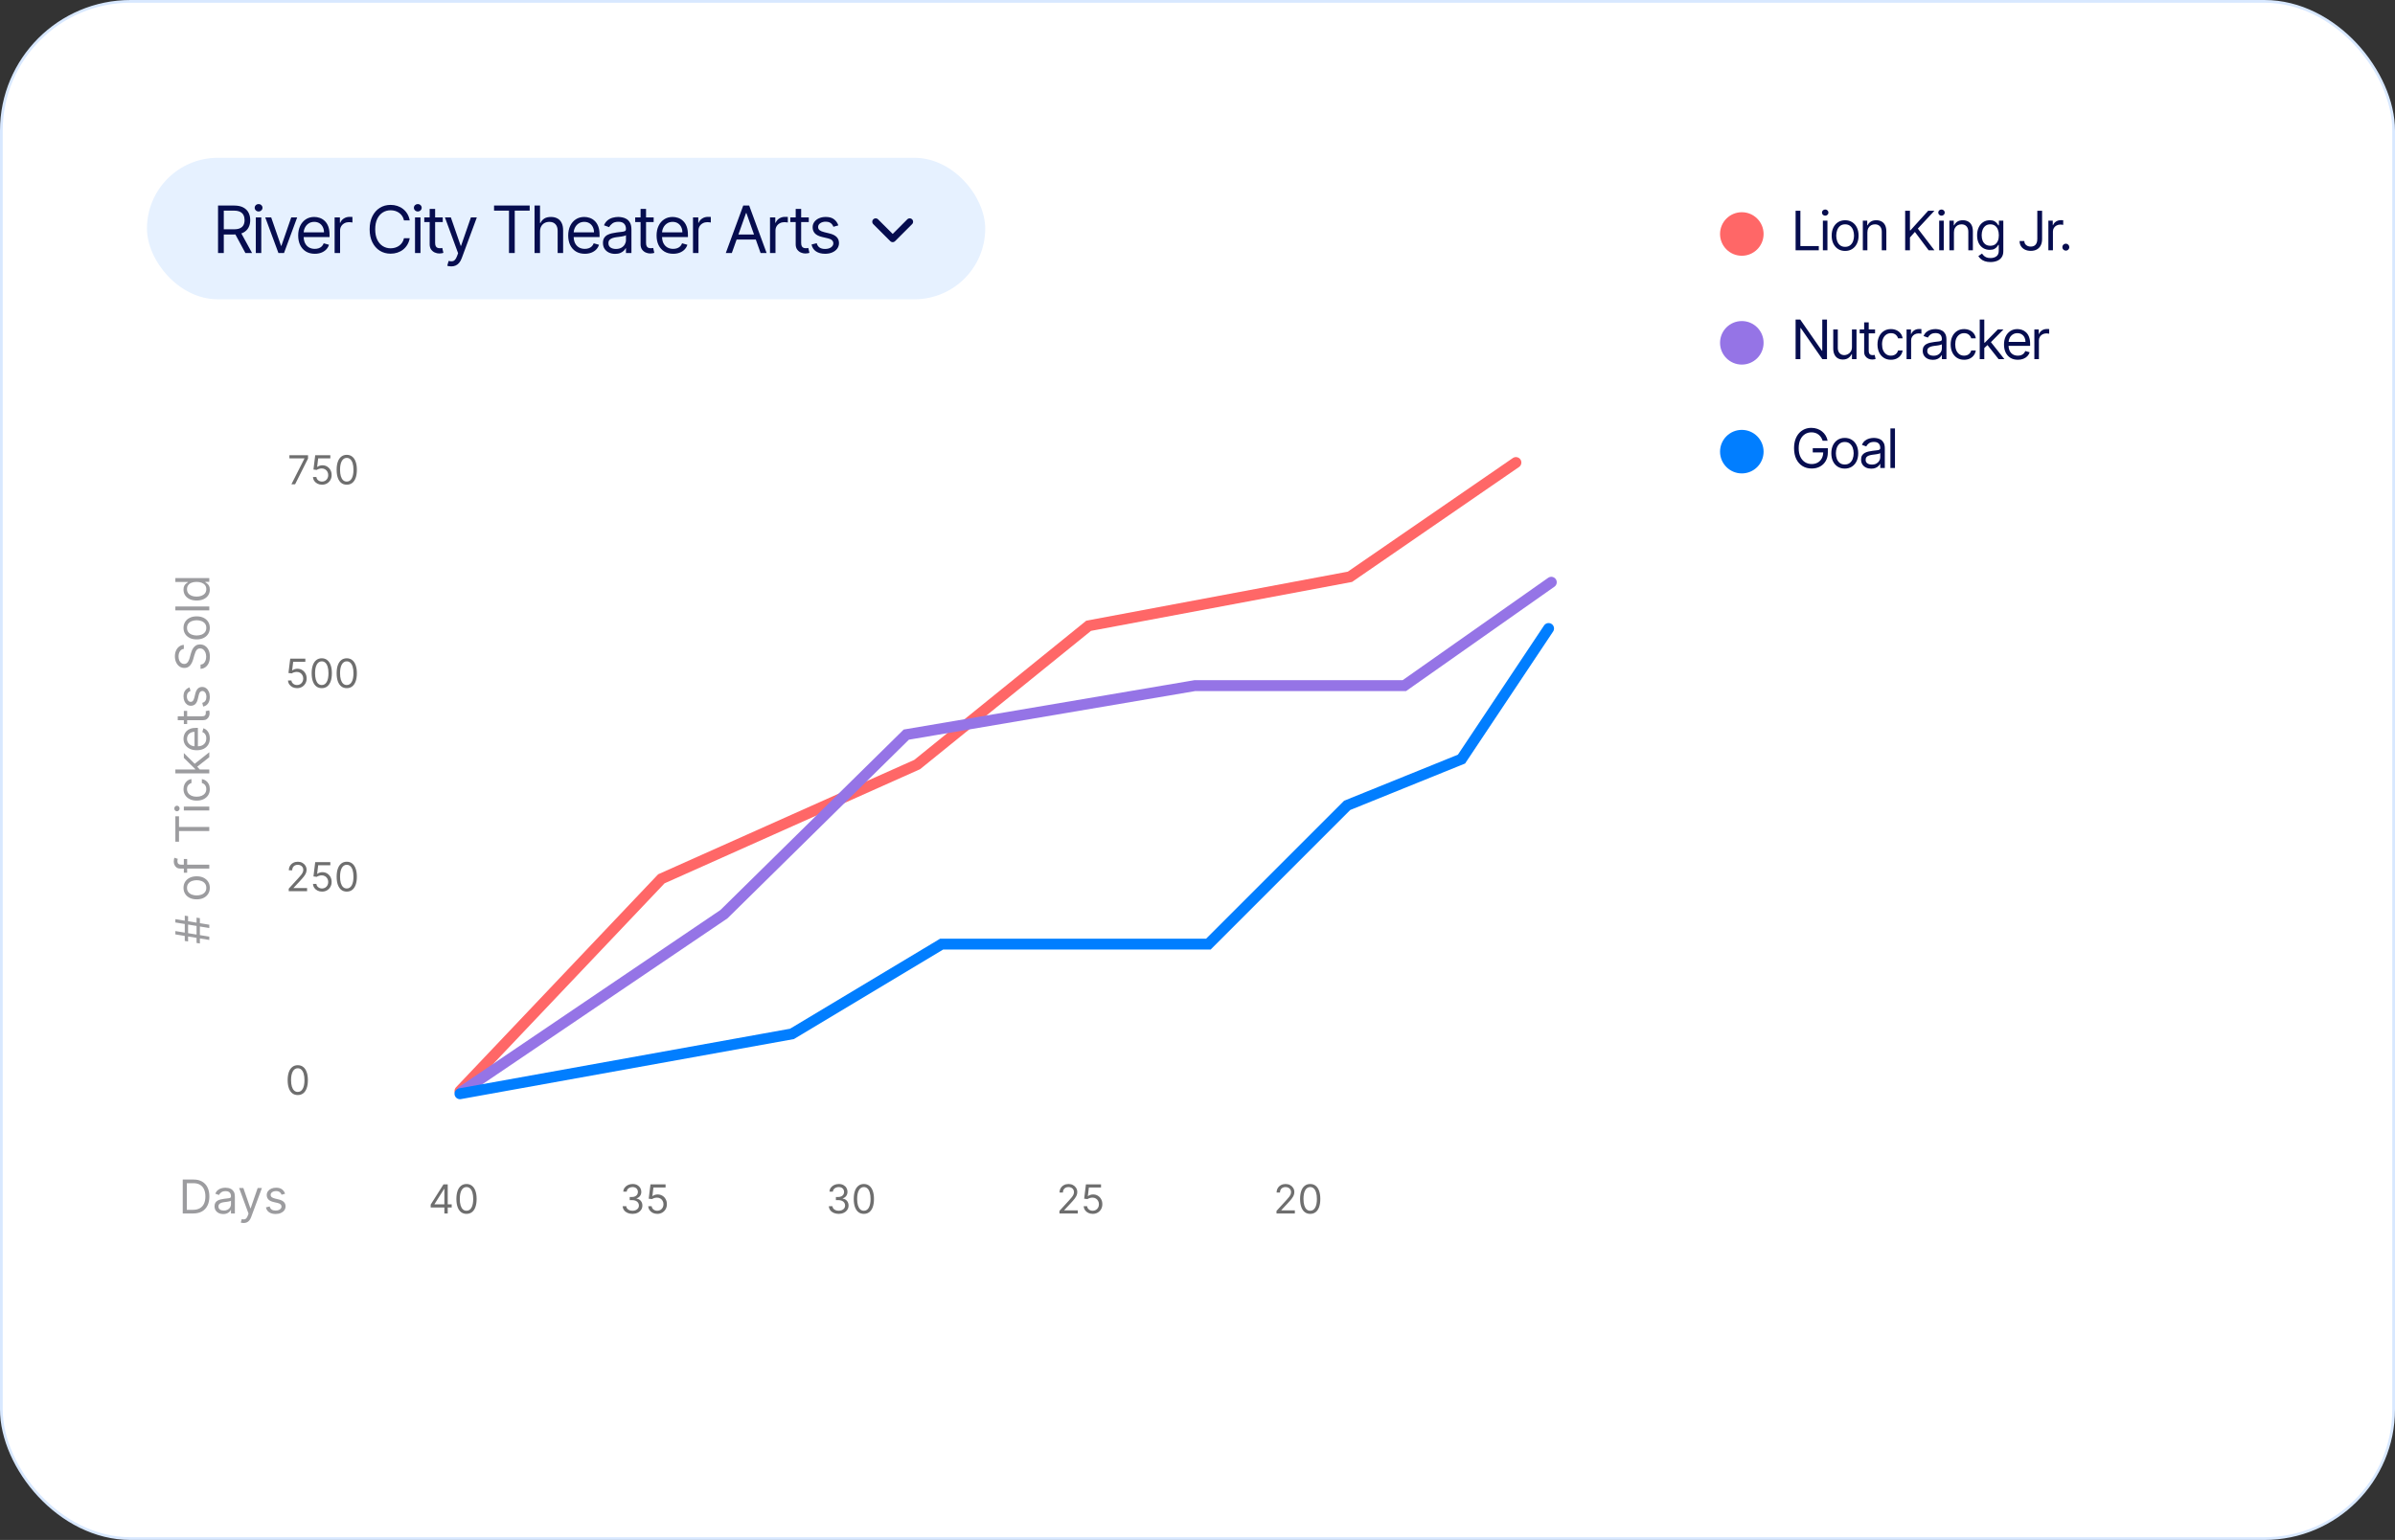 <svg width="440" height="283" viewBox="0 0 440 283" fill="none" xmlns="http://www.w3.org/2000/svg">
<rect x="0" y="0" width="440" height="283" fill="#333333" stroke="none"/>
<rect x="0.25" y="0.25" width="439.5" height="282.5" rx="23.75" fill="white"/>
<rect x="0.25" y="0.25" width="439.5" height="282.5" rx="23.75" stroke="#D8E8FF" stroke-width="0.5"/>
<rect x="27" y="29" width="154" height="26" rx="13" fill="#E6F1FF"/>
<path d="M40.057 46.5V37.773H43.006C43.688 37.773 44.247 37.889 44.685 38.122C45.122 38.352 45.446 38.669 45.656 39.072C45.867 39.476 45.972 39.935 45.972 40.449C45.972 40.963 45.867 41.419 45.656 41.817C45.446 42.215 45.124 42.527 44.689 42.754C44.254 42.979 43.699 43.091 43.023 43.091H40.636V42.136H42.989C43.455 42.136 43.83 42.068 44.114 41.932C44.401 41.795 44.608 41.602 44.736 41.352C44.867 41.099 44.932 40.798 44.932 40.449C44.932 40.099 44.867 39.794 44.736 39.533C44.605 39.271 44.396 39.07 44.109 38.928C43.822 38.783 43.443 38.71 42.972 38.71H41.114V46.5H40.057ZM44.165 42.58L46.312 46.5H45.085L42.972 42.58H44.165ZM46.996 46.5V39.955H48.002V46.5H46.996ZM47.508 38.864C47.312 38.864 47.142 38.797 47.001 38.663C46.861 38.53 46.792 38.369 46.792 38.182C46.792 37.994 46.861 37.834 47.001 37.7C47.142 37.567 47.312 37.5 47.508 37.5C47.704 37.5 47.871 37.567 48.01 37.7C48.153 37.834 48.224 37.994 48.224 38.182C48.224 38.369 48.153 38.53 48.01 38.663C47.871 38.797 47.704 38.864 47.508 38.864ZM54.596 39.955L52.176 46.5H51.153L48.733 39.955H49.823L51.63 45.17H51.698L53.505 39.955H54.596ZM57.834 46.636C57.203 46.636 56.659 46.497 56.201 46.219C55.747 45.938 55.396 45.545 55.149 45.043C54.904 44.537 54.782 43.949 54.782 43.278C54.782 42.608 54.904 42.017 55.149 41.506C55.396 40.992 55.74 40.591 56.18 40.304C56.623 40.014 57.14 39.869 57.731 39.869C58.072 39.869 58.409 39.926 58.741 40.04C59.074 40.153 59.376 40.338 59.649 40.594C59.922 40.847 60.139 41.182 60.301 41.599C60.463 42.017 60.544 42.531 60.544 43.142V43.568H55.498V42.699H59.521C59.521 42.33 59.447 42 59.299 41.71C59.154 41.42 58.947 41.192 58.677 41.024C58.41 40.856 58.095 40.773 57.731 40.773C57.331 40.773 56.984 40.872 56.691 41.071C56.402 41.267 56.179 41.523 56.022 41.838C55.866 42.153 55.788 42.492 55.788 42.852V43.432C55.788 43.926 55.873 44.345 56.044 44.689C56.217 45.03 56.457 45.29 56.764 45.469C57.071 45.645 57.427 45.733 57.834 45.733C58.098 45.733 58.336 45.696 58.549 45.622C58.765 45.545 58.951 45.432 59.108 45.281C59.264 45.128 59.385 44.938 59.47 44.71L60.441 44.983C60.339 45.312 60.167 45.602 59.926 45.852C59.684 46.099 59.386 46.293 59.031 46.432C58.676 46.568 58.277 46.636 57.834 46.636ZM61.474 46.5V39.955H62.445V40.943H62.513C62.633 40.619 62.849 40.356 63.161 40.155C63.474 39.953 63.826 39.852 64.218 39.852C64.292 39.852 64.384 39.854 64.495 39.856C64.606 39.859 64.689 39.864 64.746 39.869V40.892C64.712 40.883 64.634 40.871 64.512 40.854C64.393 40.834 64.266 40.824 64.133 40.824C63.815 40.824 63.53 40.891 63.28 41.024C63.033 41.155 62.837 41.337 62.692 41.57C62.55 41.8 62.479 42.062 62.479 42.358V46.5H61.474ZM75.272 40.5H74.216C74.153 40.196 74.044 39.929 73.888 39.699C73.734 39.469 73.547 39.276 73.325 39.119C73.106 38.96 72.863 38.841 72.596 38.761C72.329 38.682 72.051 38.642 71.761 38.642C71.233 38.642 70.754 38.776 70.325 39.043C69.899 39.31 69.559 39.703 69.307 40.223C69.057 40.743 68.932 41.381 68.932 42.136C68.932 42.892 69.057 43.53 69.307 44.05C69.559 44.57 69.899 44.963 70.325 45.23C70.754 45.497 71.233 45.631 71.761 45.631C72.051 45.631 72.329 45.591 72.596 45.511C72.863 45.432 73.106 45.314 73.325 45.158C73.547 44.999 73.734 44.804 73.888 44.574C74.044 44.341 74.153 44.074 74.216 43.773H75.272C75.193 44.219 75.048 44.618 74.838 44.97C74.628 45.322 74.366 45.622 74.054 45.869C73.741 46.114 73.39 46.3 73.001 46.428C72.615 46.555 72.201 46.619 71.761 46.619C71.017 46.619 70.355 46.438 69.775 46.074C69.196 45.71 68.74 45.193 68.407 44.523C68.075 43.852 67.909 43.057 67.909 42.136C67.909 41.216 68.075 40.42 68.407 39.75C68.74 39.08 69.196 38.562 69.775 38.199C70.355 37.835 71.017 37.653 71.761 37.653C72.201 37.653 72.615 37.717 73.001 37.845C73.39 37.973 73.741 38.16 74.054 38.408C74.366 38.652 74.628 38.95 74.838 39.303C75.048 39.652 75.193 40.051 75.272 40.5ZM76.244 46.5V39.955H77.25V46.5H76.244ZM76.755 38.864C76.559 38.864 76.39 38.797 76.248 38.663C76.109 38.53 76.039 38.369 76.039 38.182C76.039 37.994 76.109 37.834 76.248 37.7C76.39 37.567 76.559 37.5 76.755 37.5C76.951 37.5 77.119 37.567 77.258 37.7C77.4 37.834 77.471 37.994 77.471 38.182C77.471 38.369 77.4 38.53 77.258 38.663C77.119 38.797 76.951 38.864 76.755 38.864ZM81.338 39.955V40.807H77.946V39.955H81.338ZM78.935 38.386H79.94V44.625C79.94 44.909 79.982 45.122 80.064 45.264C80.149 45.403 80.257 45.497 80.388 45.545C80.521 45.591 80.662 45.614 80.81 45.614C80.921 45.614 81.011 45.608 81.082 45.597C81.153 45.582 81.21 45.571 81.253 45.562L81.457 46.466C81.389 46.492 81.294 46.517 81.172 46.543C81.05 46.571 80.895 46.585 80.707 46.585C80.423 46.585 80.145 46.524 79.872 46.402C79.602 46.28 79.378 46.094 79.199 45.844C79.023 45.594 78.935 45.278 78.935 44.898V38.386ZM82.899 48.955C82.728 48.955 82.576 48.94 82.443 48.912C82.309 48.886 82.217 48.861 82.166 48.835L82.421 47.949C82.666 48.011 82.882 48.034 83.069 48.017C83.257 48 83.423 47.916 83.568 47.766C83.715 47.618 83.85 47.378 83.972 47.045L84.16 46.534L81.74 39.955H82.831L84.637 45.17H84.706L86.512 39.955H87.603L84.825 47.455C84.7 47.793 84.545 48.072 84.36 48.294C84.176 48.519 83.961 48.685 83.717 48.793C83.475 48.901 83.203 48.955 82.899 48.955ZM90.765 38.71V37.773H97.31V38.71H94.566V46.5H93.509V38.71H90.765ZM99.21 42.562V46.5H98.205V37.773H99.21V40.977H99.296C99.449 40.639 99.679 40.371 99.986 40.172C100.296 39.97 100.708 39.869 101.222 39.869C101.668 39.869 102.059 39.959 102.394 40.138C102.729 40.314 102.989 40.585 103.174 40.952C103.361 41.315 103.455 41.778 103.455 42.341V46.5H102.449V42.409C102.449 41.889 102.314 41.487 102.044 41.203C101.777 40.916 101.407 40.773 100.932 40.773C100.603 40.773 100.307 40.842 100.046 40.981C99.787 41.121 99.583 41.324 99.432 41.591C99.284 41.858 99.21 42.182 99.21 42.562ZM107.439 46.636C106.808 46.636 106.264 46.497 105.807 46.219C105.352 45.938 105.001 45.545 104.754 45.043C104.51 44.537 104.388 43.949 104.388 43.278C104.388 42.608 104.51 42.017 104.754 41.506C105.001 40.992 105.345 40.591 105.786 40.304C106.229 40.014 106.746 39.869 107.337 39.869C107.678 39.869 108.014 39.926 108.347 40.04C108.679 40.153 108.982 40.338 109.254 40.594C109.527 40.847 109.744 41.182 109.906 41.599C110.068 42.017 110.149 42.531 110.149 43.142V43.568H105.104V42.699H109.126C109.126 42.33 109.053 42 108.905 41.71C108.76 41.42 108.553 41.192 108.283 41.024C108.016 40.856 107.7 40.773 107.337 40.773C106.936 40.773 106.59 40.872 106.297 41.071C106.007 41.267 105.784 41.523 105.628 41.838C105.472 42.153 105.394 42.492 105.394 42.852V43.432C105.394 43.926 105.479 44.345 105.649 44.689C105.823 45.03 106.063 45.29 106.369 45.469C106.676 45.645 107.033 45.733 107.439 45.733C107.703 45.733 107.942 45.696 108.155 45.622C108.371 45.545 108.557 45.432 108.713 45.281C108.869 45.128 108.99 44.938 109.075 44.71L110.047 44.983C109.945 45.312 109.773 45.602 109.531 45.852C109.29 46.099 108.992 46.293 108.636 46.432C108.281 46.568 107.882 46.636 107.439 46.636ZM113.005 46.653C112.59 46.653 112.214 46.575 111.876 46.419C111.538 46.26 111.269 46.031 111.071 45.733C110.872 45.432 110.772 45.068 110.772 44.642C110.772 44.267 110.846 43.963 110.994 43.73C111.142 43.494 111.339 43.31 111.586 43.176C111.833 43.043 112.106 42.943 112.404 42.878C112.705 42.81 113.008 42.756 113.312 42.716C113.71 42.665 114.032 42.626 114.279 42.601C114.529 42.572 114.711 42.526 114.825 42.46C114.941 42.395 115 42.281 115 42.119V42.085C115 41.665 114.884 41.338 114.654 41.105C114.427 40.872 114.082 40.756 113.619 40.756C113.139 40.756 112.762 40.861 112.49 41.071C112.217 41.281 112.025 41.506 111.914 41.744L110.96 41.403C111.13 41.006 111.357 40.696 111.642 40.474C111.928 40.25 112.241 40.094 112.579 40.006C112.92 39.915 113.255 39.869 113.585 39.869C113.795 39.869 114.036 39.895 114.309 39.946C114.585 39.994 114.85 40.095 115.106 40.249C115.365 40.402 115.579 40.633 115.75 40.943C115.92 41.253 116.005 41.668 116.005 42.188V46.5H115V45.614H114.948C114.88 45.756 114.767 45.908 114.607 46.07C114.448 46.231 114.237 46.369 113.973 46.483C113.708 46.597 113.386 46.653 113.005 46.653ZM113.159 45.75C113.556 45.75 113.892 45.672 114.164 45.516C114.44 45.359 114.647 45.158 114.786 44.91C114.928 44.663 115 44.403 115 44.131V43.21C114.957 43.261 114.863 43.308 114.718 43.351C114.576 43.391 114.411 43.426 114.224 43.457C114.039 43.486 113.859 43.511 113.683 43.534C113.509 43.554 113.369 43.571 113.261 43.585C113 43.619 112.755 43.675 112.528 43.751C112.303 43.825 112.122 43.938 111.982 44.088C111.846 44.236 111.778 44.438 111.778 44.693C111.778 45.043 111.907 45.307 112.166 45.486C112.427 45.662 112.758 45.75 113.159 45.75ZM120.087 39.955V40.807H116.695V39.955H120.087ZM117.684 38.386H118.69V44.625C118.69 44.909 118.731 45.122 118.813 45.264C118.898 45.403 119.006 45.497 119.137 45.545C119.271 45.591 119.411 45.614 119.559 45.614C119.67 45.614 119.761 45.608 119.832 45.597C119.903 45.582 119.96 45.571 120.002 45.562L120.207 46.466C120.138 46.492 120.043 46.517 119.921 46.543C119.799 46.571 119.644 46.585 119.457 46.585C119.173 46.585 118.894 46.524 118.621 46.402C118.352 46.28 118.127 46.094 117.948 45.844C117.772 45.594 117.684 45.278 117.684 44.898V38.386ZM123.674 46.636C123.043 46.636 122.499 46.497 122.042 46.219C121.588 45.938 121.237 45.545 120.989 45.043C120.745 44.537 120.623 43.949 120.623 43.278C120.623 42.608 120.745 42.017 120.989 41.506C121.237 40.992 121.58 40.591 122.021 40.304C122.464 40.014 122.981 39.869 123.572 39.869C123.913 39.869 124.249 39.926 124.582 40.04C124.914 40.153 125.217 40.338 125.489 40.594C125.762 40.847 125.98 41.182 126.141 41.599C126.303 42.017 126.384 42.531 126.384 43.142V43.568H121.339V42.699H125.362C125.362 42.33 125.288 42 125.14 41.71C124.995 41.42 124.788 41.192 124.518 41.024C124.251 40.856 123.936 40.773 123.572 40.773C123.171 40.773 122.825 40.872 122.532 41.071C122.242 41.267 122.019 41.523 121.863 41.838C121.707 42.153 121.629 42.492 121.629 42.852V43.432C121.629 43.926 121.714 44.345 121.884 44.689C122.058 45.03 122.298 45.29 122.605 45.469C122.911 45.645 123.268 45.733 123.674 45.733C123.938 45.733 124.177 45.696 124.39 45.622C124.606 45.545 124.792 45.432 124.948 45.281C125.105 45.128 125.225 44.938 125.311 44.71L126.282 44.983C126.18 45.312 126.008 45.602 125.766 45.852C125.525 46.099 125.227 46.293 124.872 46.432C124.516 46.568 124.117 46.636 123.674 46.636ZM127.314 46.5V39.955H128.286V40.943H128.354C128.473 40.619 128.689 40.356 129.002 40.155C129.314 39.953 129.666 39.852 130.059 39.852C130.132 39.852 130.225 39.854 130.336 39.856C130.446 39.859 130.53 39.864 130.587 39.869V40.892C130.553 40.883 130.475 40.871 130.353 40.854C130.233 40.834 130.107 40.824 129.973 40.824C129.655 40.824 129.371 40.891 129.121 41.024C128.874 41.155 128.678 41.337 128.533 41.57C128.391 41.8 128.32 42.062 128.32 42.358V46.5H127.314ZM134.448 46.5H133.34L136.545 37.773H137.636L140.84 46.5H139.732L137.125 39.153H137.056L134.448 46.5ZM134.857 43.091H139.323V44.028H134.857V43.091ZM141.463 46.5V39.955H142.435V40.943H142.503C142.623 40.619 142.838 40.356 143.151 40.155C143.463 39.953 143.816 39.852 144.208 39.852C144.282 39.852 144.374 39.854 144.485 39.856C144.596 39.859 144.679 39.864 144.736 39.869V40.892C144.702 40.883 144.624 40.871 144.502 40.854C144.382 40.834 144.256 40.824 144.123 40.824C143.804 40.824 143.52 40.891 143.27 41.024C143.023 41.155 142.827 41.337 142.682 41.57C142.54 41.8 142.469 42.062 142.469 42.358V46.5H141.463ZM148.585 39.955V40.807H145.193V39.955H148.585ZM146.182 38.386H147.187V44.625C147.187 44.909 147.228 45.122 147.311 45.264C147.396 45.403 147.504 45.497 147.635 45.545C147.768 45.591 147.909 45.614 148.057 45.614C148.167 45.614 148.258 45.608 148.329 45.597C148.4 45.582 148.457 45.571 148.5 45.562L148.704 46.466C148.636 46.492 148.541 46.517 148.419 46.543C148.297 46.571 148.142 46.585 147.954 46.585C147.67 46.585 147.392 46.524 147.119 46.402C146.849 46.28 146.625 46.094 146.446 45.844C146.27 45.594 146.182 45.278 146.182 44.898V38.386ZM154.017 41.42L153.114 41.676C153.057 41.526 152.973 41.379 152.862 41.237C152.754 41.092 152.606 40.973 152.419 40.879C152.231 40.785 151.991 40.739 151.699 40.739C151.298 40.739 150.964 40.831 150.697 41.016C150.433 41.197 150.301 41.429 150.301 41.71C150.301 41.96 150.392 42.158 150.574 42.303C150.756 42.447 151.04 42.568 151.426 42.665L152.398 42.903C152.983 43.045 153.419 43.263 153.706 43.555C153.993 43.845 154.136 44.219 154.136 44.676C154.136 45.051 154.028 45.386 153.812 45.682C153.599 45.977 153.301 46.21 152.918 46.381C152.534 46.551 152.088 46.636 151.579 46.636C150.912 46.636 150.359 46.492 149.922 46.202C149.484 45.912 149.207 45.489 149.091 44.932L150.045 44.693C150.136 45.045 150.308 45.31 150.561 45.486C150.817 45.662 151.151 45.75 151.562 45.75C152.031 45.75 152.403 45.651 152.679 45.452C152.957 45.25 153.097 45.008 153.097 44.727C153.097 44.5 153.017 44.31 152.858 44.156C152.699 44 152.454 43.883 152.125 43.807L151.034 43.551C150.435 43.409 149.994 43.189 149.713 42.891C149.435 42.59 149.295 42.213 149.295 41.761C149.295 41.392 149.399 41.065 149.606 40.781C149.817 40.497 150.102 40.274 150.463 40.112C150.827 39.95 151.239 39.869 151.699 39.869C152.347 39.869 152.855 40.011 153.224 40.295C153.597 40.58 153.861 40.955 154.017 41.42Z" fill="#060D4F"/>
<path d="M167.125 40.75L164 43.875L160.875 40.75" stroke="#060D4F" stroke-width="1.251" stroke-linecap="round" stroke-linejoin="round"/>
<path d="M38.449 170.546L32.217 169.523L32.217 168.915L38.449 169.937L38.449 170.546ZM36.721 173.382L36.112 173.285L36.112 168.635L36.721 168.732L36.721 173.382ZM38.449 172.737L32.217 171.715L32.217 171.106L38.449 172.128L38.449 172.737ZM34.554 173.017L33.945 172.92L33.945 168.27L34.554 168.367L34.554 173.017ZM38.547 163.155C38.547 163.577 38.446 163.948 38.245 164.266C38.044 164.583 37.764 164.83 37.402 165.009C37.041 165.185 36.619 165.273 36.136 165.273C35.649 165.273 35.224 165.185 34.861 165.009C34.498 164.83 34.216 164.583 34.015 164.266C33.814 163.948 33.714 163.577 33.714 163.155C33.714 162.733 33.814 162.364 34.015 162.048C34.216 161.729 34.498 161.482 34.861 161.305C35.224 161.127 35.649 161.037 36.136 161.037C36.619 161.037 37.041 161.126 37.402 161.305C37.764 161.482 38.044 161.729 38.245 162.048C38.446 162.364 38.547 162.733 38.547 163.155ZM37.901 163.155C37.901 162.835 37.819 162.571 37.655 162.364C37.491 162.157 37.275 162.004 37.007 161.905C36.739 161.805 36.449 161.755 36.136 161.755C35.824 161.755 35.533 161.805 35.263 161.905C34.993 162.004 34.775 162.157 34.609 162.364C34.442 162.571 34.359 162.835 34.359 163.155C34.359 163.476 34.442 163.74 34.609 163.947C34.775 164.154 34.993 164.307 35.263 164.406C35.533 164.506 35.824 164.555 36.136 164.555C36.449 164.555 36.739 164.506 37.007 164.406C37.275 164.307 37.491 164.154 37.655 163.947C37.819 163.74 37.901 163.476 37.901 163.155ZM33.775 157.859L34.383 157.859L34.383 160.379L33.775 160.379L33.775 157.859ZM38.449 159.624L33.13 159.624C32.862 159.624 32.639 159.561 32.46 159.436C32.282 159.31 32.148 159.147 32.058 158.946C31.969 158.745 31.924 158.533 31.924 158.31C31.924 158.133 31.939 157.989 31.967 157.878C31.995 157.766 32.022 157.683 32.046 157.628L32.667 157.835C32.655 157.871 32.64 157.922 32.621 157.987C32.603 158.05 32.594 158.133 32.594 158.237C32.594 158.474 32.654 158.645 32.773 158.751C32.893 158.854 33.069 158.906 33.3 158.906L38.449 158.906L38.449 159.624ZM32.886 154.686L32.217 154.686L32.217 150.011L32.886 150.011L32.886 151.971L38.449 151.971L38.449 152.726L32.886 152.726L32.886 154.686ZM38.449 148.944L33.775 148.944L33.775 148.226L38.449 148.226L38.449 148.944ZM32.996 148.579C32.996 148.719 32.948 148.84 32.853 148.941C32.757 149.04 32.643 149.09 32.509 149.09C32.375 149.09 32.26 149.04 32.165 148.941C32.069 148.84 32.022 148.719 32.022 148.579C32.022 148.439 32.069 148.319 32.165 148.22C32.26 148.118 32.375 148.068 32.509 148.068C32.643 148.068 32.757 148.118 32.853 148.22C32.948 148.319 32.996 148.439 32.996 148.579ZM38.547 145.011C38.547 145.45 38.443 145.827 38.236 146.143C38.029 146.46 37.744 146.703 37.381 146.874C37.018 147.044 36.603 147.129 36.136 147.129C35.662 147.129 35.243 147.042 34.88 146.868C34.514 146.691 34.229 146.446 34.024 146.131C33.817 145.815 33.714 145.446 33.714 145.024C33.714 144.695 33.775 144.399 33.897 144.135C34.018 143.871 34.189 143.655 34.408 143.487C34.627 143.318 34.883 143.214 35.175 143.173L35.175 143.891C34.962 143.946 34.773 144.068 34.609 144.257C34.442 144.443 34.359 144.695 34.359 145.011C34.359 145.291 34.432 145.537 34.578 145.748C34.722 145.957 34.926 146.12 35.19 146.238C35.452 146.353 35.759 146.411 36.112 146.411C36.473 146.411 36.788 146.354 37.055 146.241C37.323 146.125 37.531 145.963 37.679 145.754C37.827 145.543 37.901 145.295 37.901 145.011C37.901 144.825 37.869 144.655 37.804 144.503C37.739 144.351 37.646 144.222 37.524 144.117C37.402 144.011 37.256 143.936 37.086 143.891L37.086 143.173C37.362 143.214 37.61 143.314 37.831 143.475C38.05 143.633 38.225 143.843 38.355 144.104C38.483 144.364 38.547 144.666 38.547 145.011ZM36.745 141.454L35.856 141.466L35.856 141.32L33.775 139.275L33.775 138.386L35.978 140.565L35.978 140.626L36.745 141.454ZM38.449 142.123L32.217 142.123L32.217 141.405L38.449 141.405L38.449 142.123ZM38.449 139.153L36.136 140.979L35.637 140.468L38.449 138.24L38.449 139.153ZM38.547 135.694C38.547 136.145 38.447 136.533 38.248 136.86C38.047 137.185 37.767 137.435 37.408 137.612C37.047 137.786 36.627 137.873 36.148 137.873C35.67 137.873 35.248 137.786 34.883 137.612C34.515 137.435 34.229 137.19 34.024 136.875C33.817 136.559 33.714 136.189 33.714 135.767C33.714 135.524 33.755 135.284 33.836 135.046C33.917 134.809 34.049 134.593 34.231 134.398C34.412 134.203 34.651 134.048 34.95 133.932C35.248 133.817 35.615 133.759 36.051 133.759L36.355 133.759L36.355 137.362L35.735 137.362L35.735 134.489C35.471 134.489 35.236 134.542 35.029 134.647C34.822 134.751 34.658 134.899 34.539 135.092C34.419 135.283 34.359 135.508 34.359 135.767C34.359 136.053 34.43 136.301 34.572 136.51C34.712 136.717 34.895 136.876 35.12 136.988C35.345 137.099 35.587 137.155 35.844 137.155L36.258 137.155C36.611 137.155 36.91 137.094 37.156 136.973C37.399 136.849 37.585 136.677 37.713 136.458C37.839 136.239 37.901 135.985 37.901 135.694C37.901 135.506 37.875 135.335 37.822 135.183C37.767 135.029 37.686 134.896 37.579 134.784C37.469 134.673 37.333 134.587 37.171 134.526L37.366 133.832C37.601 133.905 37.808 134.028 37.987 134.2C38.163 134.373 38.301 134.586 38.401 134.839C38.498 135.093 38.547 135.378 38.547 135.694ZM33.775 130.633L34.383 130.633L34.383 133.056L33.775 133.056L33.775 130.633ZM32.655 132.35L32.655 131.632L37.11 131.632C37.313 131.632 37.465 131.602 37.567 131.543C37.666 131.482 37.733 131.405 37.767 131.312C37.8 131.217 37.816 131.116 37.816 131.011C37.816 130.932 37.812 130.867 37.804 130.816C37.794 130.765 37.786 130.725 37.78 130.694L38.425 130.548C38.443 130.597 38.461 130.665 38.48 130.752C38.5 130.839 38.51 130.95 38.51 131.084C38.51 131.287 38.467 131.486 38.379 131.68C38.292 131.873 38.159 132.033 37.981 132.161C37.802 132.287 37.577 132.35 37.305 132.35L32.655 132.35ZM34.822 126.326L35.004 126.971C34.897 127.011 34.792 127.071 34.691 127.15C34.587 127.227 34.502 127.333 34.435 127.467C34.368 127.601 34.335 127.772 34.335 127.981C34.335 128.267 34.401 128.506 34.532 128.696C34.662 128.885 34.828 128.979 35.029 128.979C35.207 128.979 35.348 128.914 35.452 128.785C35.555 128.655 35.641 128.452 35.71 128.176L35.881 127.482C35.982 127.064 36.137 126.753 36.346 126.548C36.553 126.343 36.82 126.24 37.147 126.24C37.414 126.24 37.654 126.318 37.865 126.472C38.076 126.624 38.242 126.837 38.364 127.111C38.486 127.385 38.547 127.703 38.547 128.066C38.547 128.543 38.443 128.938 38.236 129.25C38.029 129.563 37.727 129.761 37.329 129.844L37.159 129.162C37.41 129.097 37.599 128.974 37.725 128.794C37.851 128.611 37.914 128.373 37.914 128.079C37.914 127.744 37.843 127.478 37.701 127.281C37.556 127.082 37.384 126.983 37.183 126.983C37.021 126.983 36.885 127.04 36.775 127.153C36.664 127.267 36.581 127.442 36.526 127.677L36.343 128.456C36.242 128.884 36.085 129.199 35.872 129.399C35.657 129.598 35.388 129.698 35.065 129.698C34.801 129.698 34.568 129.624 34.365 129.475C34.162 129.325 34.003 129.121 33.887 128.864C33.772 128.604 33.714 128.31 33.714 127.981C33.714 127.519 33.815 127.155 34.018 126.892C34.221 126.626 34.489 126.437 34.822 126.326ZM33.775 119.243C33.466 119.28 33.227 119.428 33.056 119.688C32.886 119.947 32.801 120.266 32.801 120.643C32.801 120.919 32.846 121.16 32.935 121.367C33.024 121.572 33.147 121.733 33.303 121.848C33.459 121.962 33.637 122.019 33.836 122.019C34.002 122.019 34.145 121.979 34.265 121.9C34.382 121.819 34.481 121.715 34.56 121.59C34.637 121.464 34.701 121.332 34.752 121.194C34.8 121.056 34.84 120.929 34.87 120.814L35.041 120.181C35.083 120.018 35.142 119.838 35.217 119.639C35.292 119.438 35.395 119.246 35.525 119.064C35.653 118.879 35.817 118.727 36.018 118.607C36.218 118.487 36.465 118.428 36.757 118.428C37.094 118.428 37.398 118.516 37.67 118.692C37.942 118.867 38.158 119.123 38.318 119.459C38.479 119.794 38.559 120.201 38.559 120.68C38.559 121.126 38.487 121.512 38.343 121.839C38.199 122.164 37.998 122.419 37.74 122.606C37.483 122.791 37.183 122.895 36.842 122.919L36.842 122.14C37.078 122.12 37.273 122.041 37.427 121.903C37.579 121.763 37.693 121.587 37.767 121.374C37.841 121.158 37.877 120.927 37.877 120.68C37.877 120.392 37.83 120.133 37.737 119.904C37.642 119.674 37.51 119.493 37.342 119.359C37.171 119.225 36.972 119.158 36.745 119.158C36.538 119.158 36.37 119.216 36.24 119.331C36.11 119.447 36.005 119.599 35.923 119.788C35.842 119.977 35.771 120.181 35.71 120.4L35.491 121.167C35.351 121.653 35.151 122.039 34.892 122.323C34.632 122.607 34.292 122.749 33.872 122.749C33.523 122.749 33.219 122.655 32.959 122.466C32.697 122.275 32.495 122.02 32.35 121.699C32.204 121.377 32.131 121.016 32.131 120.619C32.131 120.217 32.203 119.86 32.347 119.548C32.489 119.235 32.684 118.988 32.932 118.805C33.179 118.62 33.46 118.523 33.775 118.513L33.775 119.243ZM38.547 115.385C38.547 115.807 38.446 116.177 38.245 116.496C38.044 116.812 37.764 117.06 37.402 117.238C37.041 117.415 36.619 117.503 36.136 117.503C35.649 117.503 35.224 117.415 34.861 117.238C34.498 117.06 34.216 116.812 34.015 116.496C33.814 116.177 33.714 115.807 33.714 115.385C33.714 114.963 33.814 114.594 34.015 114.277C34.216 113.959 34.498 113.711 34.861 113.535C35.224 113.356 35.649 113.267 36.136 113.267C36.619 113.267 37.041 113.356 37.402 113.535C37.764 113.711 38.044 113.959 38.245 114.277C38.446 114.594 38.547 114.963 38.547 115.385ZM37.901 115.385C37.901 115.065 37.819 114.801 37.655 114.594C37.491 114.387 37.275 114.234 37.007 114.134C36.739 114.035 36.449 113.985 36.136 113.985C35.824 113.985 35.533 114.035 35.263 114.134C34.993 114.234 34.775 114.387 34.609 114.594C34.442 114.801 34.359 115.065 34.359 115.385C34.359 115.706 34.442 115.969 34.609 116.176C34.775 116.383 34.993 116.536 35.263 116.636C35.533 116.735 35.824 116.785 36.136 116.785C36.449 116.785 36.739 116.735 37.007 116.636C37.275 116.536 37.491 116.383 37.655 116.176C37.819 115.969 37.901 115.706 37.901 115.385ZM32.217 111.452L38.449 111.452L38.449 112.171L32.217 112.171L32.217 111.452ZM38.547 108.372C38.547 108.761 38.448 109.105 38.251 109.404C38.053 109.702 37.773 109.935 37.411 110.104C37.048 110.272 36.619 110.356 36.124 110.356C35.633 110.356 35.207 110.272 34.846 110.104C34.485 109.935 34.206 109.701 34.009 109.401C33.812 109.1 33.714 108.753 33.714 108.36C33.714 108.055 33.765 107.815 33.866 107.638C33.965 107.46 34.079 107.324 34.207 107.231C34.333 107.135 34.436 107.061 34.517 107.009L34.517 106.948L32.217 106.948L32.217 106.229L38.449 106.229L38.449 106.923L37.731 106.923L37.731 107.009C37.816 107.061 37.924 107.136 38.054 107.234C38.181 107.331 38.296 107.47 38.398 107.651C38.497 107.831 38.547 108.072 38.547 108.372ZM37.901 108.275C37.901 107.986 37.826 107.743 37.676 107.544C37.524 107.345 37.314 107.194 37.046 107.091C36.776 106.987 36.465 106.935 36.112 106.935C35.763 106.935 35.458 106.986 35.196 107.088C34.932 107.189 34.727 107.339 34.581 107.538C34.433 107.737 34.359 107.982 34.359 108.275C34.359 108.579 34.437 108.832 34.593 109.035C34.748 109.236 34.958 109.387 35.223 109.489C35.487 109.588 35.783 109.638 36.112 109.638C36.445 109.638 36.747 109.587 37.019 109.486C37.289 109.382 37.504 109.23 37.664 109.029C37.822 108.826 37.901 108.575 37.901 108.275Z" fill="#9C9C9F"/>
<path d="M35.495 223H33.571L33.571 216.767H35.58C36.184 216.767 36.702 216.892 37.132 217.142C37.562 217.389 37.892 217.745 38.121 218.21C38.35 218.672 38.465 219.226 38.465 219.872C38.465 220.521 38.349 221.08 38.118 221.548C37.886 222.015 37.55 222.374 37.107 222.626C36.665 222.875 36.127 223 35.495 223ZM34.326 222.33H35.446C35.961 222.33 36.388 222.231 36.727 222.032C37.066 221.833 37.318 221.55 37.485 221.183C37.651 220.816 37.734 220.379 37.734 219.872C37.734 219.368 37.652 218.935 37.488 218.572C37.324 218.207 37.078 217.927 36.751 217.732C36.425 217.535 36.018 217.437 35.531 217.437H34.326L34.326 222.33ZM41.009 223.11C40.713 223.11 40.444 223.054 40.202 222.942C39.961 222.829 39.769 222.665 39.627 222.452C39.485 222.237 39.414 221.977 39.414 221.673C39.414 221.405 39.467 221.188 39.572 221.022C39.678 220.853 39.819 220.722 39.995 220.626C40.172 220.531 40.367 220.46 40.58 220.413C40.795 220.365 41.011 220.326 41.228 220.298C41.512 220.261 41.742 220.234 41.919 220.215C42.097 220.195 42.227 220.162 42.308 220.115C42.392 220.068 42.433 219.987 42.433 219.872L42.433 219.847C42.433 219.547 42.351 219.314 42.187 219.147C42.024 218.981 41.778 218.898 41.447 218.898C41.104 218.898 40.835 218.973 40.641 219.123C40.446 219.273 40.309 219.433 40.23 219.604L39.548 219.36C39.67 219.076 39.832 218.855 40.035 218.697C40.24 218.537 40.463 218.425 40.705 218.362C40.948 218.297 41.187 218.265 41.423 218.265C41.573 218.265 41.745 218.283 41.94 218.319C42.137 218.354 42.327 218.426 42.509 218.536C42.694 218.645 42.847 218.81 42.969 219.032C43.09 219.253 43.151 219.549 43.151 219.92L43.151 223H42.433L42.433 222.367H42.397C42.348 222.468 42.267 222.577 42.153 222.693C42.039 222.808 41.888 222.907 41.7 222.988C41.511 223.069 41.281 223.11 41.009 223.11ZM41.118 222.464C41.403 222.464 41.642 222.409 41.837 222.297C42.033 222.185 42.182 222.041 42.281 221.865C42.382 221.688 42.433 221.503 42.433 221.308L42.433 220.651C42.403 220.687 42.336 220.721 42.232 220.751C42.131 220.779 42.013 220.805 41.879 220.827C41.747 220.847 41.619 220.866 41.493 220.882C41.369 220.896 41.269 220.908 41.191 220.918C41.005 220.943 40.83 220.982 40.668 221.037C40.508 221.09 40.378 221.17 40.279 221.278C40.181 221.383 40.132 221.527 40.132 221.71C40.132 221.959 40.225 222.148 40.409 222.276C40.596 222.401 40.832 222.464 41.118 222.464ZM44.757 224.753C44.636 224.753 44.527 224.743 44.432 224.722C44.337 224.704 44.27 224.686 44.234 224.668L44.417 224.035C44.591 224.079 44.745 224.096 44.879 224.083C45.013 224.071 45.132 224.011 45.235 223.904C45.341 223.798 45.437 223.627 45.524 223.39L45.658 223.024L43.93 218.326H44.709L45.999 222.05H46.048L47.338 218.326H48.117L46.133 223.682C46.044 223.923 45.933 224.123 45.801 224.281C45.669 224.441 45.516 224.56 45.342 224.637C45.169 224.714 44.974 224.753 44.757 224.753ZM52.376 219.372L51.731 219.555C51.691 219.447 51.631 219.343 51.551 219.242C51.474 219.138 51.369 219.053 51.235 218.986C51.101 218.919 50.93 218.885 50.721 218.885C50.435 218.885 50.196 218.951 50.006 219.083C49.817 219.213 49.722 219.379 49.722 219.579C49.722 219.758 49.788 219.899 49.917 220.002C50.047 220.106 50.25 220.192 50.526 220.261L51.22 220.431C51.638 220.533 51.949 220.688 52.154 220.897C52.359 221.104 52.462 221.371 52.462 221.697C52.462 221.965 52.384 222.205 52.23 222.416C52.078 222.627 51.865 222.793 51.591 222.915C51.317 223.037 50.999 223.097 50.636 223.097C50.159 223.097 49.764 222.994 49.452 222.787C49.139 222.58 48.941 222.278 48.858 221.88L49.54 221.71C49.605 221.961 49.728 222.15 49.908 222.276C50.091 222.401 50.329 222.464 50.623 222.464C50.958 222.464 51.224 222.393 51.421 222.251C51.62 222.107 51.719 221.935 51.719 221.734C51.719 221.572 51.662 221.436 51.548 221.326C51.435 221.215 51.26 221.131 51.025 221.077L50.246 220.894C49.818 220.793 49.503 220.635 49.303 220.422C49.104 220.207 49.004 219.938 49.004 219.616C49.004 219.352 49.078 219.119 49.227 218.916C49.377 218.713 49.581 218.554 49.838 218.438C50.098 218.322 50.392 218.265 50.721 218.265C51.183 218.265 51.547 218.366 51.81 218.569C52.076 218.772 52.265 219.04 52.376 219.372Z" fill="#9C9C9F"/>
<path d="M53.535 89L55.925 84.273V84.232H53.17V83.658H56.592V84.263L54.213 89H53.535ZM59.162 89.073C58.856 89.073 58.581 89.012 58.336 88.89C58.09 88.769 57.894 88.602 57.746 88.39C57.598 88.177 57.517 87.936 57.503 87.664H58.129C58.154 87.906 58.263 88.106 58.458 88.264C58.655 88.421 58.889 88.499 59.162 88.499C59.382 88.499 59.576 88.448 59.747 88.345C59.919 88.243 60.054 88.102 60.151 87.923C60.25 87.742 60.3 87.537 60.3 87.31C60.3 87.077 60.248 86.869 60.146 86.686C60.045 86.502 59.906 86.357 59.728 86.251C59.551 86.144 59.349 86.091 59.121 86.089C58.957 86.087 58.789 86.112 58.617 86.165C58.445 86.215 58.303 86.28 58.192 86.36L57.587 86.287L57.91 83.658H60.686V84.232H58.453L58.265 85.807H58.296C58.406 85.72 58.543 85.648 58.709 85.591C58.874 85.533 59.046 85.505 59.225 85.505C59.552 85.505 59.843 85.583 60.099 85.739C60.356 85.894 60.558 86.106 60.704 86.376C60.852 86.645 60.926 86.953 60.926 87.299C60.926 87.64 60.849 87.944 60.696 88.212C60.545 88.478 60.336 88.689 60.07 88.844C59.804 88.996 59.502 89.073 59.162 89.073ZM63.705 89.073C63.312 89.073 62.977 88.966 62.7 88.752C62.424 88.537 62.212 88.224 62.066 87.816C61.92 87.405 61.847 86.91 61.847 86.329C61.847 85.751 61.92 85.258 62.066 84.85C62.214 84.439 62.426 84.126 62.703 83.911C62.981 83.693 63.315 83.585 63.705 83.585C64.094 83.585 64.427 83.693 64.704 83.911C64.982 84.126 65.194 84.439 65.34 84.85C65.488 85.258 65.562 85.751 65.562 86.329C65.562 86.91 65.489 87.405 65.343 87.816C65.197 88.224 64.985 88.537 64.709 88.752C64.432 88.966 64.097 89.073 63.705 89.073ZM63.705 88.499C64.094 88.499 64.397 88.311 64.612 87.936C64.828 87.56 64.936 87.025 64.936 86.329C64.936 85.866 64.886 85.472 64.787 85.147C64.69 84.822 64.549 84.574 64.365 84.404C64.182 84.233 63.962 84.148 63.705 84.148C63.318 84.148 63.017 84.339 62.799 84.719C62.582 85.099 62.473 85.635 62.473 86.329C62.473 86.791 62.522 87.184 62.619 87.508C62.717 87.831 62.857 88.078 63.039 88.246C63.224 88.415 63.445 88.499 63.705 88.499Z" fill="#6E6E6E"/>
<path d="M54.571 126.462C54.265 126.462 53.99 126.401 53.745 126.279C53.499 126.157 53.303 125.99 53.155 125.778C53.007 125.566 52.926 125.324 52.912 125.053H53.538C53.563 125.295 53.672 125.495 53.867 125.653C54.064 125.81 54.298 125.888 54.571 125.888C54.791 125.888 54.985 125.837 55.156 125.734C55.328 125.631 55.463 125.49 55.56 125.311C55.659 125.13 55.709 124.926 55.709 124.698C55.709 124.465 55.657 124.258 55.555 124.075C55.454 123.891 55.315 123.745 55.138 123.639C54.96 123.533 54.758 123.479 54.53 123.478C54.366 123.476 54.198 123.501 54.026 123.553C53.854 123.604 53.712 123.669 53.601 123.749L52.996 123.676L53.319 121.046H56.095V121.62H53.862L53.674 123.196H53.705C53.815 123.109 53.952 123.037 54.117 122.979C54.283 122.922 54.455 122.893 54.634 122.893C54.961 122.893 55.252 122.972 55.508 123.128C55.765 123.283 55.967 123.495 56.113 123.765C56.261 124.034 56.335 124.342 56.335 124.688C56.335 125.029 56.258 125.333 56.105 125.601C55.954 125.867 55.745 126.077 55.479 126.232C55.213 126.385 54.91 126.462 54.571 126.462ZM59.114 126.462C58.721 126.462 58.386 126.355 58.109 126.141C57.833 125.925 57.621 125.613 57.475 125.204C57.329 124.794 57.256 124.298 57.256 123.718C57.256 123.14 57.329 122.647 57.475 122.239C57.623 121.828 57.835 121.515 58.112 121.299C58.39 121.082 58.724 120.973 59.114 120.973C59.503 120.973 59.836 121.082 60.113 121.299C60.391 121.515 60.603 121.828 60.749 122.239C60.897 122.647 60.971 123.14 60.971 123.718C60.971 124.298 60.898 124.794 60.752 125.204C60.606 125.613 60.394 125.925 60.118 126.141C59.841 126.355 59.507 126.462 59.114 126.462ZM59.114 125.888C59.503 125.888 59.806 125.7 60.021 125.324C60.237 124.949 60.345 124.413 60.345 123.718C60.345 123.255 60.295 122.861 60.196 122.536C60.099 122.211 59.958 121.963 59.773 121.792C59.591 121.622 59.371 121.537 59.114 121.537C58.727 121.537 58.426 121.727 58.208 122.108C57.991 122.487 57.882 123.024 57.882 123.718C57.882 124.18 57.931 124.573 58.028 124.897C58.126 125.22 58.266 125.466 58.448 125.635C58.633 125.803 58.854 125.888 59.114 125.888ZM63.705 126.462C63.312 126.462 62.977 126.355 62.7 126.141C62.424 125.925 62.212 125.613 62.066 125.204C61.92 124.794 61.847 124.298 61.847 123.718C61.847 123.14 61.92 122.647 62.066 122.239C62.214 121.828 62.426 121.515 62.703 121.299C62.981 121.082 63.315 120.973 63.705 120.973C64.094 120.973 64.427 121.082 64.704 121.299C64.982 121.515 65.194 121.828 65.34 122.239C65.488 122.647 65.562 123.14 65.562 123.718C65.562 124.298 65.489 124.794 65.343 125.204C65.197 125.613 64.985 125.925 64.709 126.141C64.432 126.355 64.097 126.462 63.705 126.462ZM63.705 125.888C64.094 125.888 64.397 125.7 64.612 125.324C64.828 124.949 64.936 124.413 64.936 123.718C64.936 123.255 64.886 122.861 64.787 122.536C64.69 122.211 64.549 121.963 64.365 121.792C64.182 121.622 63.962 121.537 63.705 121.537C63.318 121.537 63.017 121.727 62.799 122.108C62.582 122.487 62.473 123.024 62.473 123.718C62.473 124.18 62.522 124.573 62.619 124.897C62.717 125.22 62.857 125.466 63.039 125.635C63.224 125.803 63.445 125.888 63.705 125.888Z" fill="#6E6E6E"/>
<path d="M53.045 163.777V163.308L54.809 161.378C55.016 161.151 55.186 160.955 55.32 160.788C55.454 160.619 55.553 160.461 55.617 160.313C55.684 160.164 55.717 160.007 55.717 159.844C55.717 159.656 55.671 159.493 55.581 159.356C55.492 159.219 55.37 159.112 55.216 159.038C55.061 158.963 54.887 158.925 54.694 158.925C54.489 158.925 54.31 158.968 54.157 159.053C54.005 159.137 53.888 159.254 53.804 159.405C53.723 159.557 53.682 159.734 53.682 159.938H53.066C53.066 159.625 53.139 159.35 53.283 159.113C53.427 158.877 53.624 158.692 53.872 158.56C54.123 158.428 54.404 158.362 54.715 158.362C55.028 158.362 55.305 158.428 55.547 158.56C55.789 158.692 55.978 158.871 56.116 159.095C56.253 159.319 56.322 159.569 56.322 159.844C56.322 160.04 56.286 160.232 56.215 160.42C56.145 160.606 56.023 160.814 55.85 161.044C55.677 161.271 55.438 161.55 55.132 161.878L53.932 163.162V163.203H56.416V163.777H53.045ZM59.162 163.85C58.856 163.85 58.581 163.79 58.336 163.668C58.09 163.546 57.894 163.379 57.746 163.167C57.598 162.955 57.517 162.713 57.503 162.442H58.129C58.154 162.684 58.263 162.883 58.458 163.042C58.655 163.198 58.889 163.277 59.162 163.277C59.382 163.277 59.576 163.225 59.747 163.123C59.919 163.02 60.054 162.879 60.151 162.7C60.25 162.519 60.3 162.315 60.3 162.087C60.3 161.854 60.248 161.646 60.146 161.464C60.045 161.279 59.906 161.134 59.728 161.028C59.551 160.922 59.349 160.868 59.121 160.866C58.957 160.864 58.789 160.89 58.617 160.942C58.445 160.992 58.303 161.058 58.192 161.138L57.587 161.064L57.91 158.435H60.686V159.009H58.453L58.265 160.585H58.296C58.406 160.498 58.543 160.425 58.709 160.368C58.874 160.311 59.046 160.282 59.225 160.282C59.552 160.282 59.843 160.36 60.099 160.517C60.356 160.671 60.558 160.884 60.704 161.153C60.852 161.423 60.926 161.731 60.926 162.077C60.926 162.417 60.849 162.722 60.696 162.99C60.545 163.256 60.336 163.466 60.07 163.621C59.804 163.774 59.502 163.85 59.162 163.85ZM63.705 163.85C63.312 163.85 62.977 163.743 62.7 163.53C62.424 163.314 62.212 163.002 62.066 162.593C61.92 162.183 61.847 161.687 61.847 161.106C61.847 160.529 61.92 160.036 62.066 159.627C62.214 159.217 62.426 158.904 62.703 158.688C62.981 158.471 63.315 158.362 63.705 158.362C64.094 158.362 64.427 158.471 64.704 158.688C64.982 158.904 65.194 159.217 65.34 159.627C65.488 160.036 65.562 160.529 65.562 161.106C65.562 161.687 65.489 162.183 65.343 162.593C65.197 163.002 64.985 163.314 64.709 163.53C64.432 163.743 64.097 163.85 63.705 163.85ZM63.705 163.277C64.094 163.277 64.397 163.089 64.612 162.713C64.828 162.337 64.936 161.802 64.936 161.106C64.936 160.644 64.886 160.25 64.787 159.925C64.69 159.599 64.549 159.352 64.365 159.181C64.182 159.011 63.962 158.925 63.705 158.925C63.318 158.925 63.017 159.116 62.799 159.497C62.582 159.876 62.473 160.412 62.473 161.106C62.473 161.569 62.522 161.962 62.619 162.285C62.717 162.609 62.857 162.855 63.039 163.023C63.224 163.192 63.445 163.277 63.705 163.277Z" fill="#6E6E6E"/>
<path d="M116.212 223.073C115.868 223.073 115.561 223.014 115.291 222.896C115.023 222.777 114.81 222.613 114.652 222.403C114.496 222.19 114.41 221.944 114.396 221.664H115.054C115.068 221.837 115.127 221.985 115.231 222.11C115.336 222.234 115.472 222.33 115.641 222.397C115.809 222.465 115.996 222.499 116.202 222.499C116.431 222.499 116.635 222.459 116.812 222.379C116.989 222.299 117.128 222.188 117.229 222.045C117.33 221.903 117.381 221.737 117.381 221.55C117.381 221.353 117.332 221.18 117.235 221.031C117.137 220.879 116.995 220.761 116.807 220.676C116.619 220.591 116.389 220.548 116.118 220.548H115.69V219.974H116.118C116.33 219.974 116.516 219.936 116.676 219.859C116.838 219.783 116.964 219.675 117.055 219.536C117.147 219.397 117.193 219.233 117.193 219.045C117.193 218.865 117.153 218.707 117.073 218.573C116.993 218.439 116.88 218.335 116.734 218.26C116.589 218.186 116.419 218.148 116.222 218.148C116.038 218.148 115.864 218.182 115.701 218.25C115.539 218.316 115.407 218.412 115.304 218.539C115.202 218.665 115.146 218.816 115.137 218.993H114.511C114.522 218.713 114.606 218.468 114.764 218.258C114.923 218.046 115.129 217.88 115.385 217.762C115.642 217.644 115.925 217.585 116.233 217.585C116.563 217.585 116.847 217.652 117.083 217.786C117.32 217.918 117.501 218.093 117.628 218.31C117.755 218.527 117.819 218.762 117.819 219.014C117.819 219.315 117.74 219.572 117.581 219.784C117.425 219.996 117.212 220.143 116.942 220.225V220.266C117.28 220.322 117.543 220.465 117.733 220.697C117.922 220.926 118.017 221.211 118.017 221.55C118.017 221.84 117.938 222.101 117.78 222.332C117.623 222.562 117.409 222.743 117.138 222.875C116.867 223.007 116.558 223.073 116.212 223.073ZM120.753 223.073C120.447 223.073 120.172 223.012 119.927 222.89C119.681 222.769 119.485 222.602 119.337 222.39C119.189 222.177 119.108 221.936 119.094 221.664H119.72C119.745 221.906 119.854 222.106 120.049 222.264C120.246 222.421 120.48 222.499 120.753 222.499C120.973 222.499 121.167 222.448 121.338 222.345C121.51 222.243 121.645 222.102 121.742 221.923C121.841 221.742 121.891 221.537 121.891 221.31C121.891 221.077 121.839 220.869 121.737 220.686C121.636 220.502 121.497 220.357 121.319 220.251C121.142 220.145 120.939 220.091 120.712 220.089C120.548 220.087 120.38 220.112 120.208 220.165C120.036 220.215 119.894 220.28 119.783 220.36L119.178 220.287L119.501 217.658H122.277V218.232H120.044L119.856 219.807H119.887C119.997 219.72 120.134 219.648 120.3 219.591C120.465 219.533 120.637 219.505 120.816 219.505C121.143 219.505 121.434 219.583 121.69 219.739C121.947 219.894 122.149 220.106 122.295 220.376C122.443 220.645 122.517 220.953 122.517 221.299C122.517 221.64 122.44 221.944 122.287 222.212C122.136 222.478 121.927 222.689 121.661 222.843C121.395 222.997 121.093 223.073 120.753 223.073Z" fill="#6E6E6E"/>
<path d="M154.09 223.073C153.746 223.073 153.439 223.014 153.169 222.896C152.901 222.777 152.688 222.613 152.53 222.403C152.374 222.19 152.288 221.944 152.275 221.664H152.932C152.946 221.837 153.005 221.985 153.109 222.11C153.214 222.234 153.35 222.33 153.519 222.397C153.687 222.465 153.874 222.499 154.08 222.499C154.309 222.499 154.513 222.459 154.69 222.379C154.867 222.299 155.006 222.188 155.107 222.045C155.208 221.903 155.259 221.737 155.259 221.55C155.259 221.353 155.21 221.18 155.113 221.031C155.015 220.879 154.873 220.761 154.685 220.676C154.497 220.591 154.267 220.548 153.996 220.548H153.568V219.974H153.996C154.208 219.974 154.394 219.936 154.554 219.859C154.716 219.783 154.842 219.675 154.933 219.536C155.025 219.397 155.071 219.233 155.071 219.045C155.071 218.865 155.031 218.707 154.951 218.573C154.871 218.439 154.758 218.335 154.612 218.26C154.467 218.186 154.297 218.148 154.1 218.148C153.916 218.148 153.742 218.182 153.579 218.25C153.417 218.316 153.285 218.412 153.182 218.539C153.08 218.665 153.024 218.816 153.015 218.993H152.389C152.4 218.713 152.484 218.468 152.642 218.258C152.801 218.046 153.007 217.88 153.263 217.762C153.521 217.644 153.803 217.585 154.111 217.585C154.441 217.585 154.725 217.652 154.961 217.786C155.198 217.918 155.38 218.093 155.506 218.31C155.633 218.527 155.697 218.762 155.697 219.014C155.697 219.315 155.618 219.572 155.46 219.784C155.303 219.996 155.09 220.143 154.82 220.225V220.266C155.158 220.322 155.421 220.465 155.611 220.697C155.8 220.926 155.895 221.211 155.895 221.55C155.895 221.84 155.816 222.101 155.658 222.332C155.501 222.562 155.287 222.743 155.016 222.875C154.745 223.007 154.436 223.073 154.09 223.073ZM158.705 223.073C158.311 223.073 157.977 222.966 157.7 222.752C157.424 222.537 157.212 222.224 157.066 221.816C156.92 221.405 156.847 220.91 156.847 220.329C156.847 219.752 156.92 219.259 157.066 218.85C157.214 218.439 157.426 218.126 157.703 217.911C157.981 217.693 158.315 217.585 158.705 217.585C159.094 217.585 159.427 217.693 159.704 217.911C159.982 218.126 160.194 218.439 160.34 218.85C160.488 219.259 160.562 219.752 160.562 220.329C160.562 220.91 160.489 221.405 160.343 221.816C160.197 222.224 159.985 222.537 159.709 222.752C159.432 222.966 159.098 223.073 158.705 223.073ZM158.705 222.499C159.094 222.499 159.397 222.311 159.612 221.936C159.828 221.56 159.936 221.024 159.936 220.329C159.936 219.866 159.886 219.472 159.787 219.147C159.69 218.822 159.549 218.574 159.364 218.404C159.182 218.233 158.962 218.148 158.705 218.148C158.318 218.148 158.017 218.339 157.799 218.719C157.582 219.099 157.473 219.635 157.473 220.329C157.473 220.791 157.522 221.184 157.619 221.508C157.717 221.831 157.857 222.077 158.039 222.246C158.224 222.415 158.445 222.499 158.705 222.499Z" fill="#6E6E6E"/>
<path d="M194.636 223V222.53L196.4 220.6C196.607 220.374 196.777 220.178 196.911 220.011C197.045 219.842 197.144 219.684 197.208 219.536C197.275 219.386 197.308 219.23 197.308 219.066C197.308 218.879 197.262 218.716 197.172 218.579C197.083 218.441 196.961 218.335 196.807 218.26C196.652 218.186 196.478 218.148 196.285 218.148C196.08 218.148 195.901 218.191 195.748 218.276C195.596 218.359 195.479 218.477 195.396 218.628C195.314 218.779 195.273 218.957 195.273 219.16H194.657C194.657 218.847 194.729 218.572 194.874 218.336C195.018 218.099 195.215 217.915 195.463 217.783C195.714 217.651 195.995 217.585 196.306 217.585C196.619 217.585 196.896 217.651 197.138 217.783C197.38 217.915 197.569 218.093 197.707 218.318C197.844 218.542 197.913 218.792 197.913 219.066C197.913 219.263 197.877 219.455 197.806 219.643C197.736 219.829 197.614 220.037 197.441 220.266C197.268 220.494 197.029 220.772 196.723 221.101L195.523 222.384V222.426H198.007V223H194.636ZM200.753 223.073C200.447 223.073 200.172 223.012 199.927 222.89C199.681 222.769 199.485 222.602 199.337 222.39C199.189 222.177 199.108 221.936 199.094 221.664H199.72C199.745 221.906 199.854 222.106 200.049 222.264C200.246 222.421 200.48 222.499 200.753 222.499C200.973 222.499 201.167 222.448 201.338 222.345C201.51 222.243 201.645 222.102 201.742 221.923C201.841 221.742 201.891 221.537 201.891 221.31C201.891 221.077 201.839 220.869 201.737 220.686C201.636 220.502 201.497 220.357 201.319 220.251C201.142 220.145 200.939 220.091 200.712 220.089C200.548 220.087 200.38 220.112 200.208 220.165C200.036 220.215 199.894 220.28 199.783 220.36L199.178 220.287L199.501 217.658H202.277V218.232H200.044L199.856 219.807H199.887C199.997 219.72 200.134 219.648 200.3 219.591C200.465 219.533 200.637 219.505 200.816 219.505C201.143 219.505 201.434 219.583 201.69 219.739C201.947 219.894 202.149 220.106 202.295 220.376C202.443 220.645 202.517 220.953 202.517 221.299C202.517 221.64 202.44 221.944 202.287 222.212C202.136 222.478 201.927 222.689 201.661 222.843C201.395 222.997 201.093 223.073 200.753 223.073Z" fill="#6E6E6E"/>
<path d="M234.514 223V222.53L236.278 220.6C236.485 220.374 236.655 220.178 236.789 220.011C236.923 219.842 237.022 219.684 237.086 219.536C237.153 219.386 237.186 219.23 237.186 219.066C237.186 218.879 237.14 218.716 237.05 218.579C236.961 218.441 236.84 218.335 236.685 218.26C236.53 218.186 236.356 218.148 236.163 218.148C235.958 218.148 235.779 218.191 235.626 218.276C235.474 218.359 235.357 218.477 235.274 218.628C235.192 218.779 235.151 218.957 235.151 219.16H234.535C234.535 218.847 234.608 218.572 234.752 218.336C234.896 218.099 235.093 217.915 235.341 217.783C235.592 217.651 235.873 217.585 236.184 217.585C236.497 217.585 236.774 217.651 237.016 217.783C237.258 217.915 237.447 218.093 237.585 218.318C237.722 218.542 237.791 218.792 237.791 219.066C237.791 219.263 237.755 219.455 237.684 219.643C237.614 219.829 237.493 220.037 237.319 220.266C237.146 220.494 236.907 220.772 236.601 221.101L235.401 222.384V222.426H237.885V223H234.514ZM240.705 223.073C240.311 223.073 239.977 222.966 239.7 222.752C239.424 222.537 239.212 222.224 239.066 221.816C238.92 221.405 238.847 220.91 238.847 220.329C238.847 219.752 238.92 219.259 239.066 218.85C239.214 218.439 239.426 218.126 239.703 217.911C239.981 217.693 240.315 217.585 240.705 217.585C241.094 217.585 241.427 217.693 241.704 217.911C241.982 218.126 242.194 218.439 242.34 218.85C242.488 219.259 242.562 219.752 242.562 220.329C242.562 220.91 242.489 221.405 242.343 221.816C242.197 222.224 241.985 222.537 241.709 222.752C241.432 222.966 241.098 223.073 240.705 223.073ZM240.705 222.499C241.094 222.499 241.397 222.311 241.612 221.936C241.828 221.56 241.936 221.024 241.936 220.329C241.936 219.866 241.886 219.472 241.787 219.147C241.69 218.822 241.549 218.574 241.364 218.404C241.182 218.233 240.962 218.148 240.705 218.148C240.318 218.148 240.017 218.339 239.799 218.719C239.582 219.099 239.473 219.635 239.473 220.329C239.473 220.791 239.522 221.184 239.619 221.508C239.717 221.831 239.857 222.077 240.039 222.246C240.224 222.415 240.445 222.499 240.705 222.499Z" fill="#6E6E6E"/>
<path d="M54.705 201.239C54.312 201.239 53.977 201.132 53.7 200.918C53.424 200.703 53.212 200.39 53.066 199.982C52.92 199.571 52.847 199.076 52.847 198.495C52.847 197.918 52.92 197.425 53.066 197.016C53.214 196.605 53.426 196.292 53.703 196.077C53.981 195.859 54.315 195.751 54.705 195.751C55.094 195.751 55.427 195.859 55.704 196.077C55.982 196.292 56.194 196.605 56.34 197.016C56.488 197.425 56.562 197.918 56.562 198.495C56.562 199.076 56.489 199.571 56.343 199.982C56.197 200.39 55.985 200.703 55.709 200.918C55.432 201.132 55.097 201.239 54.705 201.239ZM54.705 200.665C55.094 200.665 55.397 200.477 55.612 200.102C55.828 199.726 55.936 199.19 55.936 198.495C55.936 198.032 55.886 197.638 55.787 197.313C55.69 196.988 55.549 196.74 55.364 196.57C55.182 196.399 54.962 196.314 54.705 196.314C54.318 196.314 54.017 196.505 53.799 196.885C53.582 197.265 53.473 197.801 53.473 198.495C53.473 198.957 53.522 199.35 53.619 199.674C53.717 199.997 53.857 200.243 54.039 200.412C54.224 200.581 54.445 200.665 54.705 200.665Z" fill="#6E6E6E"/>
<path d="M79.124 221.904V221.372L81.472 217.658H81.858V218.482H81.597L79.823 221.289V221.331H82.984V221.904H79.124ZM81.638 223V221.743V221.495V217.658H82.254V223H81.638ZM85.704 223.073C85.311 223.073 84.977 222.966 84.7 222.752C84.424 222.537 84.212 222.224 84.066 221.816C83.92 221.405 83.847 220.91 83.847 220.329C83.847 219.752 83.92 219.259 84.066 218.85C84.214 218.439 84.426 218.126 84.703 217.911C84.981 217.693 85.315 217.585 85.704 217.585C86.094 217.585 86.427 217.693 86.704 217.911C86.982 218.126 87.194 218.439 87.34 218.85C87.488 219.259 87.562 219.752 87.562 220.329C87.562 220.91 87.489 221.405 87.343 221.816C87.197 222.224 86.985 222.537 86.709 222.752C86.432 222.966 86.097 223.073 85.704 223.073ZM85.704 222.499C86.094 222.499 86.397 222.311 86.612 221.936C86.828 221.56 86.936 221.024 86.936 220.329C86.936 219.866 86.886 219.472 86.787 219.147C86.69 218.822 86.549 218.574 86.365 218.404C86.182 218.233 85.962 218.148 85.704 218.148C85.318 218.148 85.017 218.339 84.799 218.719C84.582 219.099 84.473 219.635 84.473 220.329C84.473 220.791 84.522 221.184 84.619 221.508C84.717 221.831 84.857 222.077 85.039 222.246C85.224 222.415 85.445 222.499 85.704 222.499Z" fill="#6E6E6E"/>
<path d="M84.5 200.5L121.5 161.5L168.5 140.5L200 115L248 106L278.5 85" stroke="#FF6767" stroke-width="2" stroke-linecap="round"/>
<path d="M85 200.5L133 168L166.5 135L219.5 126H258L285 107" stroke="#9574E6" stroke-width="2" stroke-linecap="round"/>
<path d="M84.5 201L145.5 190L173 173.5H222L247.5 148L268.5 139.5L284.5 115.5" stroke="#017EFF" stroke-width="2" stroke-linecap="round"/>
<circle cx="320" cy="43" r="4" fill="#FF6767"/>
<path d="M329.881 46V38.727H330.761V45.219H334.142V46H329.881ZM334.892 46V40.545H335.73V46H334.892ZM335.318 39.636C335.155 39.636 335.014 39.581 334.896 39.469C334.78 39.358 334.722 39.224 334.722 39.068C334.722 38.912 334.78 38.778 334.896 38.667C335.014 38.556 335.155 38.5 335.318 38.5C335.482 38.5 335.621 38.556 335.737 38.667C335.856 38.778 335.915 38.912 335.915 39.068C335.915 39.224 335.856 39.358 335.737 39.469C335.621 39.581 335.482 39.636 335.318 39.636ZM338.981 46.114C338.489 46.114 338.057 45.996 337.685 45.762C337.316 45.528 337.027 45.2 336.818 44.778C336.612 44.357 336.509 43.865 336.509 43.301C336.509 42.733 336.612 42.237 336.818 41.813C337.027 41.389 337.316 41.06 337.685 40.826C338.057 40.592 338.489 40.474 338.981 40.474C339.473 40.474 339.904 40.592 340.274 40.826C340.645 41.06 340.934 41.389 341.14 41.813C341.348 42.237 341.453 42.733 341.453 43.301C341.453 43.865 341.348 44.357 341.14 44.778C340.934 45.2 340.645 45.528 340.274 45.762C339.904 45.996 339.473 46.114 338.981 46.114ZM338.981 45.361C339.355 45.361 339.663 45.265 339.904 45.073C340.146 44.881 340.325 44.629 340.441 44.317C340.557 44.004 340.615 43.666 340.615 43.301C340.615 42.937 340.557 42.597 340.441 42.282C340.325 41.967 340.146 41.713 339.904 41.519C339.663 41.324 339.355 41.227 338.981 41.227C338.607 41.227 338.299 41.324 338.058 41.519C337.816 41.713 337.637 41.967 337.521 42.282C337.405 42.597 337.347 42.937 337.347 43.301C337.347 43.666 337.405 44.004 337.521 44.317C337.637 44.629 337.816 44.881 338.058 45.073C338.299 45.265 338.607 45.361 338.981 45.361ZM343.07 42.719V46H342.232V40.545H343.042V41.398H343.113C343.24 41.121 343.435 40.898 343.695 40.73C343.955 40.56 344.292 40.474 344.703 40.474C345.073 40.474 345.396 40.55 345.673 40.702C345.95 40.851 346.165 41.078 346.319 41.383C346.473 41.687 346.55 42.07 346.55 42.534V46H345.712V42.591C345.712 42.162 345.601 41.829 345.378 41.59C345.156 41.348 344.85 41.227 344.462 41.227C344.194 41.227 343.955 41.285 343.745 41.401C343.536 41.517 343.372 41.687 343.251 41.909C343.13 42.132 343.07 42.401 343.07 42.719ZM350.008 46V38.727H350.888V42.335H350.974L354.241 38.727H355.391L352.337 42.008L355.391 46H354.326L351.797 42.619L350.888 43.642V46H350.008ZM356.259 46V40.545H357.097V46H356.259ZM356.685 39.636C356.522 39.636 356.381 39.581 356.263 39.469C356.147 39.358 356.089 39.224 356.089 39.068C356.089 38.912 356.147 38.778 356.263 38.667C356.381 38.556 356.522 38.5 356.685 38.5C356.849 38.5 356.988 38.556 357.104 38.667C357.223 38.778 357.282 38.912 357.282 39.068C357.282 39.224 357.223 39.358 357.104 39.469C356.988 39.581 356.849 39.636 356.685 39.636ZM358.97 42.719V46H358.132V40.545H358.942V41.398H359.013C359.141 41.121 359.335 40.898 359.595 40.73C359.856 40.56 360.192 40.474 360.604 40.474C360.973 40.474 361.296 40.55 361.573 40.702C361.85 40.851 362.066 41.078 362.22 41.383C362.374 41.687 362.45 42.07 362.45 42.534V46H361.612V42.591C361.612 42.162 361.501 41.829 361.279 41.59C361.056 41.348 360.751 41.227 360.362 41.227C360.095 41.227 359.856 41.285 359.645 41.401C359.437 41.517 359.272 41.687 359.151 41.909C359.031 42.132 358.97 42.401 358.97 42.719ZM365.684 48.159C365.279 48.159 364.931 48.107 364.64 48.003C364.348 47.901 364.106 47.766 363.912 47.598C363.72 47.432 363.567 47.255 363.453 47.065L364.121 46.597C364.197 46.696 364.293 46.81 364.409 46.938C364.525 47.068 364.683 47.18 364.885 47.275C365.088 47.372 365.355 47.42 365.684 47.42C366.124 47.42 366.487 47.314 366.774 47.101C367.06 46.888 367.203 46.554 367.203 46.099V44.992H367.132C367.071 45.091 366.983 45.214 366.87 45.361C366.758 45.505 366.597 45.634 366.387 45.748C366.178 45.859 365.897 45.915 365.542 45.915C365.101 45.915 364.706 45.811 364.355 45.602C364.007 45.394 363.732 45.091 363.528 44.693C363.327 44.295 363.226 43.812 363.226 43.244C363.226 42.686 363.324 42.199 363.521 41.785C363.717 41.368 363.991 41.046 364.341 40.819C364.692 40.589 365.096 40.474 365.556 40.474C365.911 40.474 366.193 40.534 366.401 40.652C366.612 40.768 366.773 40.901 366.884 41.05C366.998 41.197 367.085 41.317 367.147 41.412H367.232V40.545H368.042V46.156C368.042 46.625 367.935 47.006 367.722 47.3C367.511 47.596 367.227 47.812 366.87 47.95C366.515 48.089 366.119 48.159 365.684 48.159ZM365.655 45.162C365.991 45.162 366.275 45.085 366.507 44.931C366.739 44.777 366.916 44.556 367.037 44.267C367.157 43.978 367.218 43.633 367.218 43.23C367.218 42.837 367.158 42.49 367.04 42.19C366.922 41.889 366.747 41.653 366.515 41.483C366.283 41.312 365.996 41.227 365.655 41.227C365.3 41.227 365.004 41.317 364.767 41.497C364.533 41.677 364.357 41.919 364.238 42.222C364.122 42.525 364.064 42.861 364.064 43.23C364.064 43.609 364.123 43.944 364.242 44.235C364.363 44.524 364.54 44.751 364.775 44.917C365.011 45.08 365.305 45.162 365.655 45.162ZM374.286 38.727H375.167V43.926C375.167 44.39 375.081 44.784 374.911 45.109C374.74 45.433 374.5 45.679 374.19 45.847C373.88 46.015 373.514 46.099 373.093 46.099C372.695 46.099 372.341 46.027 372.031 45.883C371.721 45.736 371.477 45.528 371.299 45.258C371.122 44.988 371.033 44.667 371.033 44.295H371.9C371.9 44.501 371.95 44.681 372.052 44.835C372.156 44.987 372.298 45.105 372.478 45.19C372.658 45.276 372.863 45.318 373.093 45.318C373.346 45.318 373.561 45.265 373.739 45.158C373.917 45.052 374.051 44.896 374.144 44.69C374.239 44.481 374.286 44.227 374.286 43.926V38.727ZM376.318 46V40.545H377.127V41.369H377.184C377.284 41.099 377.464 40.88 377.724 40.712C377.984 40.544 378.278 40.46 378.605 40.46C378.666 40.46 378.743 40.461 378.836 40.464C378.928 40.466 378.998 40.47 379.045 40.474V41.327C379.017 41.32 378.952 41.309 378.85 41.295C378.75 41.278 378.645 41.27 378.534 41.27C378.269 41.27 378.032 41.325 377.824 41.437C377.618 41.546 377.454 41.697 377.333 41.891C377.215 42.083 377.156 42.302 377.156 42.548V46H376.318ZM379.524 46.057C379.349 46.057 379.199 45.994 379.073 45.869C378.948 45.743 378.885 45.593 378.885 45.418C378.885 45.242 378.948 45.092 379.073 44.967C379.199 44.841 379.349 44.778 379.524 44.778C379.7 44.778 379.85 44.841 379.975 44.967C380.101 45.092 380.164 45.242 380.164 45.418C380.164 45.534 380.134 45.64 380.075 45.737C380.018 45.834 379.941 45.912 379.844 45.972C379.749 46.028 379.643 46.057 379.524 46.057Z" fill="#060D4F"/>
<circle cx="320" cy="63" r="4" fill="#9574E6"/>
<path d="M335.648 58.727V66H334.795L330.832 60.29H330.761V66H329.881V58.727H330.733L334.71 64.452H334.781V58.727H335.648ZM340.234 63.77V60.545H341.072V66H340.234V65.077H340.177C340.049 65.354 339.85 65.589 339.58 65.783C339.311 65.975 338.97 66.071 338.558 66.071C338.217 66.071 337.914 65.996 337.649 65.847C337.383 65.696 337.175 65.469 337.024 65.165C336.872 64.86 336.796 64.475 336.796 64.011V60.545H337.634V63.955C337.634 64.352 337.746 64.669 337.968 64.906C338.193 65.143 338.48 65.261 338.828 65.261C339.036 65.261 339.248 65.208 339.463 65.102C339.681 64.995 339.863 64.832 340.01 64.612C340.159 64.391 340.234 64.111 340.234 63.77ZM344.479 60.545V61.256H341.652V60.545H344.479ZM342.476 59.239H343.314V64.438C343.314 64.674 343.349 64.852 343.417 64.97C343.488 65.086 343.578 65.164 343.687 65.204C343.798 65.242 343.916 65.261 344.039 65.261C344.131 65.261 344.207 65.257 344.266 65.247C344.325 65.235 344.373 65.226 344.408 65.219L344.578 65.972C344.522 65.993 344.442 66.014 344.341 66.035C344.239 66.059 344.11 66.071 343.953 66.071C343.717 66.071 343.485 66.02 343.257 65.918C343.033 65.817 342.846 65.662 342.696 65.453C342.55 65.245 342.476 64.982 342.476 64.665V59.239ZM347.397 66.114C346.886 66.114 346.445 65.993 346.076 65.751C345.707 65.51 345.423 65.177 345.224 64.754C345.025 64.33 344.925 63.846 344.925 63.301C344.925 62.747 345.027 62.258 345.231 61.834C345.437 61.408 345.723 61.076 346.09 60.837C346.46 60.595 346.89 60.474 347.383 60.474C347.766 60.474 348.112 60.545 348.42 60.688C348.728 60.83 348.98 61.028 349.176 61.284C349.373 61.54 349.495 61.838 349.542 62.179H348.704C348.64 61.93 348.498 61.71 348.278 61.519C348.06 61.324 347.766 61.227 347.397 61.227C347.07 61.227 346.784 61.312 346.538 61.483C346.294 61.651 346.103 61.889 345.966 62.197C345.831 62.502 345.763 62.861 345.763 63.273C345.763 63.694 345.83 64.061 345.962 64.374C346.097 64.686 346.287 64.929 346.531 65.102C346.777 65.274 347.066 65.361 347.397 65.361C347.615 65.361 347.812 65.323 347.99 65.247C348.168 65.171 348.318 65.062 348.441 64.921C348.564 64.778 348.652 64.608 348.704 64.409H349.542C349.495 64.731 349.377 65.021 349.19 65.279C349.006 65.535 348.761 65.738 348.455 65.89C348.152 66.039 347.799 66.114 347.397 66.114ZM350.267 66V60.545H351.077V61.369H351.134C351.233 61.099 351.413 60.88 351.673 60.712C351.934 60.544 352.227 60.46 352.554 60.46C352.616 60.46 352.692 60.461 352.785 60.464C352.877 60.466 352.947 60.47 352.994 60.474V61.327C352.966 61.32 352.901 61.309 352.799 61.295C352.7 61.278 352.594 61.27 352.483 61.27C352.218 61.27 351.981 61.325 351.773 61.437C351.567 61.546 351.403 61.697 351.283 61.891C351.164 62.083 351.105 62.302 351.105 62.548V66H350.267ZM355.093 66.128C354.747 66.128 354.434 66.063 354.152 65.933C353.87 65.8 353.646 65.609 353.481 65.361C353.315 65.11 353.232 64.807 353.232 64.452C353.232 64.139 353.294 63.886 353.417 63.692C353.54 63.495 353.704 63.341 353.91 63.23C354.116 63.119 354.344 63.036 354.592 62.981C354.843 62.925 355.095 62.88 355.349 62.847C355.68 62.804 355.949 62.772 356.155 62.751C356.363 62.727 356.515 62.688 356.609 62.633C356.706 62.579 356.755 62.484 356.755 62.349V62.321C356.755 61.971 356.659 61.698 356.467 61.504C356.278 61.31 355.99 61.213 355.604 61.213C355.204 61.213 354.89 61.301 354.663 61.476C354.436 61.651 354.276 61.838 354.184 62.037L353.388 61.753C353.53 61.421 353.72 61.163 353.956 60.979C354.196 60.792 354.456 60.661 354.738 60.588C355.022 60.512 355.301 60.474 355.576 60.474C355.751 60.474 355.952 60.496 356.18 60.538C356.409 60.579 356.631 60.663 356.844 60.791C357.059 60.918 357.238 61.111 357.38 61.369C357.522 61.627 357.593 61.973 357.593 62.406V66H356.755V65.261H356.712C356.655 65.38 356.561 65.506 356.428 65.641C356.296 65.776 356.119 65.891 355.899 65.986C355.679 66.081 355.41 66.128 355.093 66.128ZM355.221 65.375C355.552 65.375 355.831 65.31 356.059 65.18C356.288 65.049 356.461 64.881 356.577 64.675C356.696 64.469 356.755 64.253 356.755 64.026V63.258C356.719 63.301 356.641 63.34 356.52 63.376C356.402 63.409 356.265 63.438 356.108 63.465C355.955 63.488 355.804 63.51 355.657 63.528C355.513 63.545 355.396 63.559 355.306 63.571C355.088 63.599 354.885 63.646 354.695 63.709C354.508 63.771 354.357 63.865 354.241 63.99C354.127 64.113 354.07 64.281 354.07 64.494C354.07 64.785 354.178 65.006 354.393 65.155C354.611 65.302 354.887 65.375 355.221 65.375ZM360.838 66.114C360.327 66.114 359.887 65.993 359.517 65.751C359.148 65.51 358.864 65.177 358.665 64.754C358.466 64.33 358.367 63.846 358.367 63.301C358.367 62.747 358.469 62.258 358.672 61.834C358.878 61.408 359.165 61.076 359.532 60.837C359.901 60.595 360.332 60.474 360.824 60.474C361.208 60.474 361.553 60.545 361.861 60.688C362.169 60.83 362.421 61.028 362.618 61.284C362.814 61.54 362.936 61.838 362.983 62.179H362.145C362.081 61.93 361.939 61.71 361.719 61.519C361.501 61.324 361.208 61.227 360.838 61.227C360.512 61.227 360.225 61.312 359.979 61.483C359.735 61.651 359.545 61.889 359.407 62.197C359.272 62.502 359.205 62.861 359.205 63.273C359.205 63.694 359.271 64.061 359.404 64.374C359.539 64.686 359.728 64.929 359.972 65.102C360.218 65.274 360.507 65.361 360.838 65.361C361.056 65.361 361.254 65.323 361.431 65.247C361.609 65.171 361.759 65.062 361.882 64.921C362.006 64.778 362.093 64.608 362.145 64.409H362.983C362.936 64.731 362.819 65.021 362.632 65.279C362.447 65.535 362.202 65.738 361.897 65.89C361.594 66.039 361.241 66.114 360.838 66.114ZM364.49 64.011L364.475 62.974H364.646L367.032 60.545H368.069L365.527 63.117H365.456L364.49 64.011ZM363.708 66V58.727H364.547V66H363.708ZM367.174 66L365.044 63.301L365.64 62.719L368.24 66H367.174ZM370.71 66.114C370.185 66.114 369.731 65.998 369.35 65.766C368.971 65.531 368.679 65.204 368.473 64.785C368.269 64.364 368.168 63.874 368.168 63.315C368.168 62.757 368.269 62.264 368.473 61.838C368.679 61.41 368.965 61.076 369.332 60.837C369.702 60.595 370.133 60.474 370.625 60.474C370.909 60.474 371.19 60.522 371.467 60.617C371.744 60.711 371.996 60.865 372.223 61.078C372.45 61.289 372.631 61.568 372.766 61.916C372.901 62.264 372.969 62.693 372.969 63.202V63.557H368.764V62.832H372.116C372.116 62.525 372.055 62.25 371.932 62.008C371.811 61.767 371.638 61.577 371.413 61.437C371.191 61.297 370.928 61.227 370.625 61.227C370.291 61.227 370.002 61.31 369.759 61.476C369.517 61.639 369.331 61.852 369.201 62.115C369.071 62.378 369.006 62.66 369.006 62.96V63.443C369.006 63.855 369.077 64.204 369.219 64.491C369.363 64.775 369.563 64.992 369.819 65.141C370.075 65.287 370.372 65.361 370.71 65.361C370.93 65.361 371.129 65.33 371.307 65.269C371.487 65.204 371.642 65.11 371.772 64.984C371.902 64.856 372.003 64.698 372.074 64.508L372.884 64.736C372.798 65.01 372.655 65.252 372.454 65.46C372.253 65.666 372.004 65.827 371.708 65.943C371.412 66.057 371.08 66.114 370.71 66.114ZM373.744 66V60.545H374.553V61.369H374.61C374.71 61.099 374.889 60.88 375.15 60.712C375.41 60.544 375.704 60.46 376.031 60.46C376.092 60.46 376.169 60.461 376.261 60.464C376.354 60.466 376.424 60.47 376.471 60.474V61.327C376.442 61.32 376.377 61.309 376.276 61.295C376.176 61.278 376.071 61.27 375.96 61.27C375.694 61.27 375.458 61.325 375.249 61.437C375.043 61.546 374.88 61.697 374.759 61.891C374.641 62.083 374.582 62.302 374.582 62.548V66H373.744Z" fill="#060D4F"/>
<circle cx="320" cy="83" r="4" fill="#017EFF"/>
<path d="M334.852 81C334.774 80.761 334.671 80.547 334.543 80.357C334.418 80.165 334.268 80.002 334.092 79.867C333.92 79.732 333.723 79.629 333.503 79.558C333.283 79.487 333.041 79.452 332.778 79.452C332.348 79.452 331.956 79.563 331.603 79.785C331.25 80.008 330.97 80.336 330.761 80.769C330.553 81.202 330.449 81.734 330.449 82.364C330.449 82.993 330.554 83.525 330.765 83.958C330.976 84.391 331.261 84.719 331.621 84.942C331.981 85.164 332.385 85.276 332.835 85.276C333.252 85.276 333.619 85.187 333.936 85.009C334.256 84.829 334.504 84.576 334.682 84.249C334.862 83.92 334.952 83.533 334.952 83.088L335.222 83.145H333.034V82.364H335.804V83.145C335.804 83.744 335.676 84.265 335.42 84.707C335.167 85.15 334.817 85.493 334.369 85.737C333.924 85.979 333.413 86.099 332.835 86.099C332.191 86.099 331.625 85.948 331.138 85.645C330.652 85.342 330.274 84.911 330.001 84.352C329.732 83.794 329.597 83.131 329.597 82.364C329.597 81.788 329.674 81.271 329.827 80.812C329.984 80.35 330.204 79.957 330.488 79.633C330.772 79.308 331.108 79.06 331.496 78.887C331.885 78.714 332.312 78.628 332.778 78.628C333.162 78.628 333.519 78.686 333.851 78.802C334.185 78.915 334.482 79.078 334.742 79.288C335.005 79.497 335.224 79.746 335.399 80.038C335.574 80.326 335.695 80.647 335.761 81H334.852ZM338.915 86.114C338.422 86.114 337.99 85.996 337.618 85.762C337.249 85.528 336.96 85.2 336.752 84.778C336.546 84.357 336.443 83.865 336.443 83.301C336.443 82.733 336.546 82.237 336.752 81.813C336.96 81.389 337.249 81.06 337.618 80.826C337.99 80.592 338.422 80.474 338.915 80.474C339.407 80.474 339.838 80.592 340.207 80.826C340.579 81.06 340.868 81.389 341.074 81.813C341.282 82.237 341.386 82.733 341.386 83.301C341.386 83.865 341.282 84.357 341.074 84.778C340.868 85.2 340.579 85.528 340.207 85.762C339.838 85.996 339.407 86.114 338.915 86.114ZM338.915 85.361C339.289 85.361 339.596 85.265 339.838 85.073C340.079 84.881 340.258 84.629 340.374 84.317C340.49 84.004 340.548 83.666 340.548 83.301C340.548 82.937 340.49 82.597 340.374 82.282C340.258 81.967 340.079 81.713 339.838 81.519C339.596 81.324 339.289 81.227 338.915 81.227C338.541 81.227 338.233 81.324 337.991 81.519C337.75 81.713 337.571 81.967 337.455 82.282C337.339 82.597 337.281 82.937 337.281 83.301C337.281 83.666 337.339 84.004 337.455 84.317C337.571 84.629 337.75 84.881 337.991 85.073C338.233 85.265 338.541 85.361 338.915 85.361ZM343.771 86.128C343.425 86.128 343.111 86.063 342.83 85.933C342.548 85.8 342.324 85.609 342.158 85.361C341.993 85.11 341.91 84.807 341.91 84.452C341.91 84.139 341.971 83.886 342.094 83.692C342.218 83.495 342.382 83.341 342.588 83.23C342.794 83.119 343.021 83.036 343.27 82.981C343.521 82.925 343.773 82.88 344.026 82.847C344.358 82.804 344.626 82.772 344.832 82.751C345.041 82.727 345.192 82.688 345.287 82.633C345.384 82.579 345.433 82.484 345.433 82.349V82.321C345.433 81.971 345.337 81.698 345.145 81.504C344.955 81.31 344.668 81.213 344.282 81.213C343.882 81.213 343.568 81.301 343.341 81.476C343.114 81.651 342.954 81.838 342.862 82.037L342.066 81.753C342.208 81.421 342.397 81.163 342.634 80.979C342.873 80.792 343.134 80.662 343.415 80.588C343.7 80.512 343.979 80.474 344.254 80.474C344.429 80.474 344.63 80.496 344.857 80.538C345.087 80.579 345.308 80.663 345.521 80.79C345.737 80.918 345.915 81.111 346.058 81.369C346.2 81.627 346.271 81.973 346.271 82.406V86H345.433V85.261H345.39C345.333 85.38 345.238 85.506 345.106 85.641C344.973 85.776 344.797 85.891 344.577 85.986C344.357 86.081 344.088 86.128 343.771 86.128ZM343.898 85.375C344.23 85.375 344.509 85.31 344.737 85.18C344.966 85.049 345.139 84.881 345.255 84.675C345.373 84.469 345.433 84.253 345.433 84.026V83.258C345.397 83.301 345.319 83.34 345.198 83.376C345.08 83.409 344.942 83.438 344.786 83.465C344.632 83.488 344.482 83.51 344.335 83.528C344.191 83.545 344.074 83.559 343.984 83.571C343.766 83.599 343.562 83.646 343.373 83.71C343.186 83.771 343.034 83.865 342.918 83.99C342.805 84.113 342.748 84.281 342.748 84.494C342.748 84.785 342.856 85.006 343.071 85.155C343.289 85.302 343.565 85.375 343.898 85.375ZM348.138 78.727V86H347.3V78.727H348.138Z" fill="#060D4F"/>
</svg>
